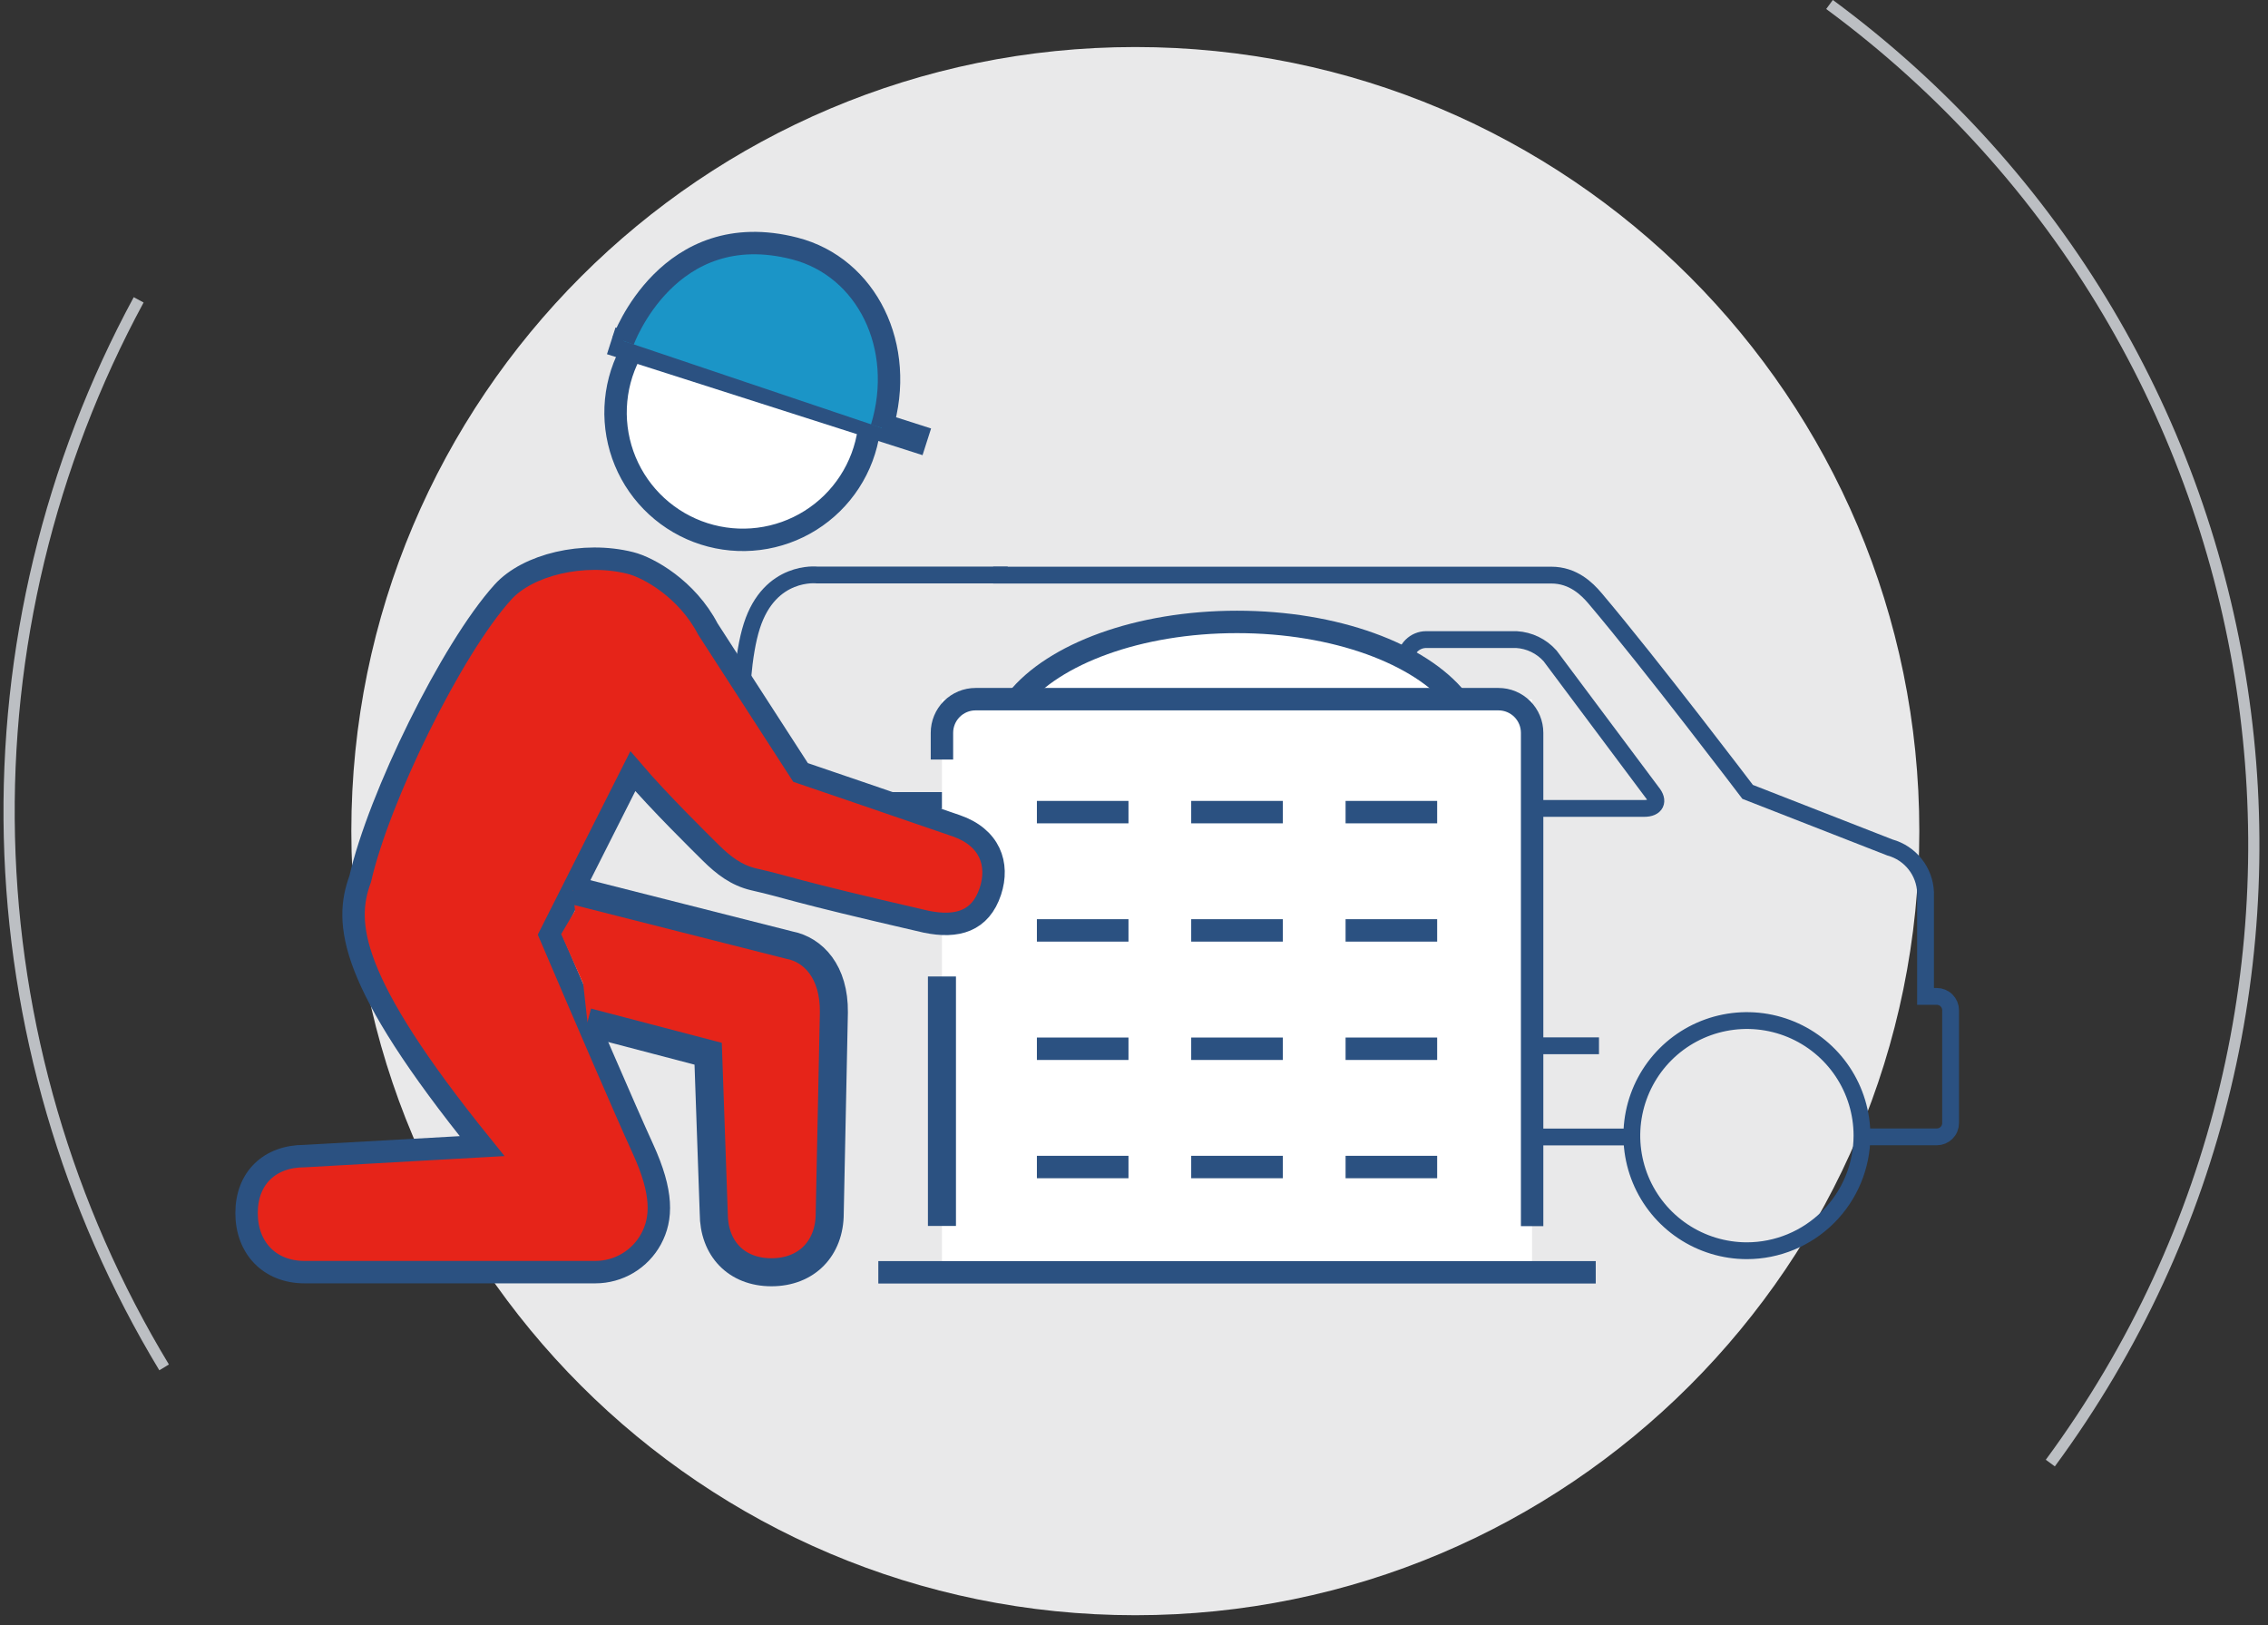 <svg width="201" height="144" viewBox="0 0 201 144" fill="none" xmlns="http://www.w3.org/2000/svg">
<rect x="0" y="0" width="201" height="144" fill="#333333" stroke="none"/>
<g clip-path="url(#clip0_5617_654)">
<path d="M100.617 143.13C138.991 143.13 170.098 112.022 170.098 73.649C170.098 35.276 138.991 4.168 100.617 4.168C62.244 4.168 31.136 35.276 31.136 73.649C31.136 112.022 62.244 143.13 100.617 143.13Z" fill="#E9E9EA"/>
<path d="M165.017 100.742H171.643C171.805 100.742 171.964 100.711 172.114 100.65C172.263 100.588 172.398 100.498 172.512 100.384C172.626 100.27 172.717 100.134 172.778 99.985C172.84 99.836 172.871 99.676 172.87 99.515V89.515C172.869 89.191 172.739 88.88 172.509 88.651C172.279 88.422 171.968 88.293 171.643 88.293H170.65V79.073C170.613 78.162 170.288 77.286 169.721 76.572C169.154 75.857 168.375 75.342 167.495 75.099L154.883 70.171C154.883 70.171 146.329 58.89 141.366 53.028C140.636 52.164 139.409 50.962 137.486 50.962H88.02" stroke="#2B5181" stroke-width="1.49" stroke-miterlimit="10"/>
<path d="M98.178 100.752H144.605" stroke="#2B5181" stroke-width="1.49" stroke-miterlimit="10"/>
<path d="M90.016 90.638C92.496 91.141 94.7 92.547 96.2 94.585C97.701 96.622 98.39 99.144 98.135 101.661C97.88 104.178 96.698 106.51 94.82 108.205C92.941 109.9 90.5 110.835 87.97 110.831" stroke="#2B5181" stroke-width="1.49" stroke-miterlimit="10"/>
<path d="M154.808 110.831C152.792 110.829 150.821 110.23 149.145 109.108C147.469 107.986 146.164 106.393 145.393 104.529C144.623 102.665 144.422 100.615 144.817 98.637C145.212 96.66 146.184 94.843 147.61 93.418C149.037 91.993 150.854 91.022 152.832 90.63C154.81 90.237 156.86 90.44 158.723 91.212C160.586 91.984 162.178 93.291 163.299 94.968C164.419 96.645 165.017 98.616 165.017 100.633C165.013 103.338 163.936 105.931 162.022 107.843C160.108 109.755 157.514 110.83 154.808 110.831V110.831Z" stroke="#2B5181" stroke-width="1.49" stroke-miterlimit="10"/>
<path d="M145.718 71.637H126.394C125.903 71.631 125.435 71.432 125.089 71.083C124.744 70.735 124.549 70.265 124.546 69.774V58.518C124.549 58.029 124.744 57.561 125.09 57.216C125.437 56.87 125.905 56.676 126.394 56.675H134.392C135.536 56.742 136.608 57.26 137.372 58.115L146.408 70.201C147.064 70.991 146.751 71.637 145.718 71.637Z" stroke="#2B5181" stroke-width="1.49" stroke-miterlimit="10"/>
<path d="M91.76 61.335C94.383 60.031 97.277 59.367 100.205 59.398C108.183 59.398 114.656 64.007 114.656 69.69C114.656 75.373 108.198 79.988 100.205 79.988C97.866 80.001 95.544 79.586 93.355 78.761" stroke="#2B5181" stroke-width="1.49" stroke-miterlimit="10"/>
<path d="M101.025 92.67H141.709" stroke="#2B5181" stroke-width="1.49" stroke-miterlimit="10"/>
<path d="M89.306 50.952H72.416C72.416 50.952 68.234 50.455 66.629 55.472C65.025 60.49 65.83 70.936 65.83 70.936H85.779L95.824 75.298L106.191 80.012L106.996 82.193L106.663 81.289" stroke="#2B5181" stroke-width="1.49" stroke-miterlimit="10"/>
<path d="M135.778 61.976H83.479V112.739H135.778V61.976Z" fill="white"/>
<path d="M12.289 26.571C4.387 41.168 0.437 57.576 0.833 74.17C1.229 90.763 5.955 106.965 14.545 121.168" stroke="#BCBFC3" stroke-width="0.994" stroke-miterlimit="10"/>
<path d="M162.14 0.397C203.242 30.7 212 88.547 181.708 129.648" stroke="#BCBFC3" stroke-width="0.994" stroke-miterlimit="10"/>
<path d="M129.126 61.995C125.867 57.942 118.366 55.11 109.628 55.11C100.891 55.11 93.389 57.942 90.136 61.995" fill="white"/>
<path d="M129.126 61.995C125.867 57.942 118.366 55.11 109.628 55.11C100.891 55.11 93.389 57.942 90.136 61.995" stroke="#2B5181" stroke-width="1.987" stroke-miterlimit="10"/>
<path d="M26.993 102.445L42.725 101.561C30.803 86.812 30.5 81.765 31.921 77.891C33.57 70.673 40.003 57.524 44.563 52.477C46.754 50.038 51.712 48.84 55.874 49.889C57.474 50.286 60.887 52.189 62.735 55.74L70.951 68.452C70.951 68.452 81.453 72.029 84.741 73.172C87.722 74.2 88.566 76.569 87.771 78.984C86.892 81.631 84.835 82.247 82.058 81.671C69.535 78.785 70.176 78.691 66.808 77.925C65.248 77.563 64.101 76.664 63.003 75.581C62.183 74.766 58.453 71.11 56.083 68.338L48.756 82.858C51.513 89.316 55.462 98.496 56.972 101.785C58.766 105.699 58.681 107.974 57.703 109.787C57.221 110.676 56.508 111.418 55.64 111.936C54.772 112.453 53.781 112.727 52.77 112.728H26.993C23.898 112.728 21.852 110.587 21.852 107.492C21.852 104.398 23.893 102.445 26.993 102.445Z" fill="#E62419" stroke="#2B5181" stroke-width="1.987" stroke-miterlimit="10"/>
<path d="M52.065 90.573L62.76 93.375L63.256 107.518C63.256 110.613 65.243 112.739 68.368 112.739C71.493 112.739 73.534 110.613 73.534 107.518L73.902 89.704C73.942 86.132 72.094 84.15 69.928 83.743L50.763 78.885" fill="#E62419"/>
<path d="M52.065 90.573L62.76 93.375L63.256 107.518C63.256 110.613 65.243 112.739 68.368 112.739C71.493 112.739 73.534 110.613 73.534 107.518L73.902 89.704C73.942 86.132 72.094 84.15 69.928 83.743L50.763 78.885" stroke="#2B5181" stroke-width="2.484" stroke-miterlimit="10"/>
<path d="M55.805 31.39C55.054 32.848 54.63 34.452 54.562 36.091C54.494 37.73 54.784 39.363 55.413 40.879C56.041 42.394 56.992 43.753 58.2 44.863C59.407 45.973 60.843 46.806 62.405 47.305C63.968 47.803 65.62 47.955 67.248 47.749C68.875 47.544 70.438 46.986 71.827 46.114C73.217 45.243 74.4 44.079 75.293 42.703C76.187 41.328 76.77 39.774 77.001 38.151" fill="white"/>
<path d="M55.805 31.39C55.054 32.848 54.63 34.452 54.562 36.091C54.494 37.73 54.784 39.363 55.413 40.879C56.041 42.394 56.992 43.753 58.2 44.863C59.407 45.973 60.843 46.806 62.405 47.305C63.968 47.803 65.62 47.955 67.248 47.749C68.875 47.544 70.438 46.986 71.827 46.114C73.217 45.243 74.4 44.079 75.293 42.703C76.187 41.328 76.77 39.774 77.001 38.151" stroke="#2B5181" stroke-width="1.987" stroke-miterlimit="10"/>
<path d="M54.171 30.203L82.138 39.15" stroke="#2B5181" stroke-width="2.484" stroke-miterlimit="10"/>
<path d="M83.479 67.305V64.936C83.479 64.145 83.793 63.387 84.352 62.828C84.911 62.269 85.669 61.955 86.46 61.955H132.802C133.592 61.955 134.351 62.269 134.91 62.828C135.468 63.387 135.783 64.145 135.783 64.936V108.65" stroke="#2B5181" stroke-width="1.987" stroke-miterlimit="10"/>
<path d="M77.841 112.743H141.421" stroke="#2B5181" stroke-width="1.987" stroke-miterlimit="10"/>
<path d="M91.894 71.965H100.011" stroke="#2B5181" stroke-width="1.987" stroke-miterlimit="10"/>
<path d="M105.57 71.965H113.692" stroke="#2B5181" stroke-width="1.987" stroke-miterlimit="10"/>
<path d="M119.251 71.965H127.368" stroke="#2B5181" stroke-width="1.987" stroke-miterlimit="10"/>
<path d="M91.894 82.446H100.011" stroke="#2B5181" stroke-width="1.987" stroke-miterlimit="10"/>
<path d="M105.57 82.446H113.692" stroke="#2B5181" stroke-width="1.987" stroke-miterlimit="10"/>
<path d="M119.251 82.446H127.368" stroke="#2B5181" stroke-width="1.987" stroke-miterlimit="10"/>
<path d="M91.894 92.933H100.011" stroke="#2B5181" stroke-width="1.987" stroke-miterlimit="10"/>
<path d="M105.57 92.933H113.692" stroke="#2B5181" stroke-width="1.987" stroke-miterlimit="10"/>
<path d="M119.251 92.933H127.368" stroke="#2B5181" stroke-width="1.987" stroke-miterlimit="10"/>
<path d="M91.894 103.414H100.011" stroke="#2B5181" stroke-width="1.987" stroke-miterlimit="10"/>
<path d="M105.57 103.414H113.692" stroke="#2B5181" stroke-width="1.987" stroke-miterlimit="10"/>
<path d="M119.251 103.414H127.368" stroke="#2B5181" stroke-width="1.987" stroke-miterlimit="10"/>
<path d="M55.229 30.203C55.229 30.203 59.203 19.13 70.439 22.021C76.813 23.661 80.33 30.72 78.139 37.918" fill="#1B95C7"/>
<path d="M55.229 30.203C55.229 30.203 59.203 19.13 70.439 22.021C76.813 23.661 80.33 30.72 78.139 37.918" stroke="#2B5181" stroke-width="1.987" stroke-miterlimit="10"/>
<path d="M83.479 86.529V108.635" stroke="#2B5181" stroke-width="2.484" stroke-miterlimit="10"/>
<path d="M51.819 87.466L49.733 82.773L51.092 80.475L51.819 87.466Z" fill="#E62419"/>
</g>
<defs>
<clipPath id="clip0_5617_654">
<rect width="199.934" height="143.13" fill="white" transform="translate(0.308)"/>
</clipPath>
</defs>
</svg>

